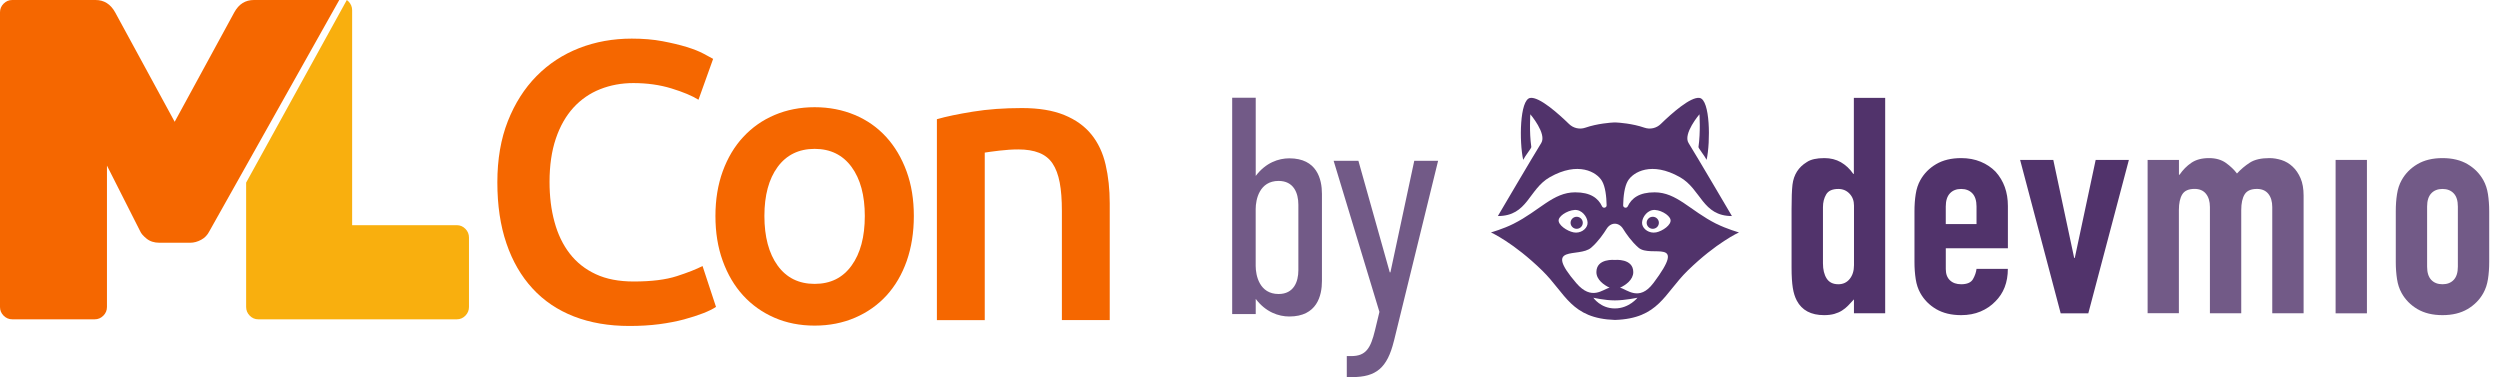 <svg width="179" height="27" viewBox="0 0 179 27" fill="none" xmlns="http://www.w3.org/2000/svg">
<path d="M132.743 22.432V21.435C132.597 21.593 132.457 21.742 132.325 21.88C132.193 22.017 132.046 22.136 131.885 22.237C131.724 22.339 131.541 22.417 131.334 22.477C131.13 22.533 130.887 22.564 130.608 22.564C129.67 22.564 129.016 22.218 128.651 21.524C128.519 21.278 128.423 20.975 128.365 20.615C128.307 20.255 128.276 19.77 128.276 19.163V14.981C128.276 14.188 128.298 13.603 128.341 13.226C128.43 12.504 128.774 11.964 129.375 11.601C129.654 11.414 130.07 11.32 130.627 11.32C131.067 11.32 131.459 11.417 131.803 11.613C132.147 11.81 132.445 12.087 132.693 12.447H132.736V7.007H134.979V22.432H132.736H132.743ZM130.524 18.858C130.524 19.305 130.613 19.666 130.788 19.94C130.964 20.215 131.243 20.352 131.625 20.352C131.962 20.352 132.233 20.227 132.438 19.973C132.642 19.72 132.746 19.393 132.746 18.988V14.72C132.746 14.375 132.64 14.088 132.426 13.866C132.214 13.641 131.945 13.529 131.623 13.529C131.197 13.529 130.909 13.659 130.755 13.92C130.601 14.181 130.524 14.484 130.524 14.829V18.858Z" fill="#51336B"/>
<path d="M143.762 17.776H139.319V19.27C139.319 19.616 139.418 19.883 139.617 20.07C139.814 20.258 140.081 20.352 140.42 20.352C140.846 20.352 141.127 20.229 141.266 19.985C141.406 19.739 141.49 19.495 141.519 19.249H143.762C143.762 20.217 143.462 20.996 142.861 21.588C142.567 21.892 142.214 22.131 141.805 22.304C141.394 22.477 140.932 22.564 140.42 22.564C139.716 22.564 139.119 22.42 138.626 22.131C138.136 21.842 137.759 21.458 137.494 20.982C137.333 20.693 137.222 20.362 137.165 19.985C137.107 19.609 137.076 19.199 137.076 18.751V15.133C137.076 14.685 137.105 14.273 137.165 13.899C137.222 13.522 137.333 13.191 137.494 12.902C137.759 12.426 138.136 12.042 138.626 11.753C139.117 11.464 139.716 11.32 140.42 11.32C140.932 11.32 141.399 11.407 141.817 11.58C142.235 11.753 142.591 11.992 142.885 12.295C143.471 12.947 143.765 13.761 143.765 14.744V17.776H143.762ZM139.319 16.042H141.519V14.787C141.519 14.368 141.42 14.055 141.221 13.844C141.024 13.636 140.754 13.529 140.418 13.529C140.081 13.529 139.812 13.633 139.615 13.844C139.418 14.053 139.317 14.368 139.317 14.787V16.042H139.319Z" fill="#51336B"/>
<path d="M152.428 11.45L149.523 22.434H147.545L144.64 11.45H147.016L148.511 18.47H148.554L150.05 11.45H152.425H152.428Z" fill="#51336B"/>
<path d="M167.229 22.432V11.45H169.472V22.434H167.229V22.432Z" fill="#725A87"/>
<path d="M153.769 22.432V11.45H156.013V12.511H156.056C156.292 12.165 156.573 11.879 156.902 11.656C157.232 11.431 157.652 11.32 158.167 11.32C158.65 11.32 159.054 11.436 159.376 11.665C159.699 11.898 159.963 12.149 160.167 12.423C160.446 12.12 160.754 11.86 161.091 11.644C161.427 11.426 161.896 11.32 162.497 11.32C162.776 11.32 163.062 11.367 163.356 11.459C163.649 11.554 163.913 11.708 164.147 11.926C164.382 12.144 164.572 12.421 164.719 12.76C164.866 13.098 164.938 13.515 164.938 14.005V22.432H162.694V14.827C162.694 14.422 162.598 14.105 162.408 13.873C162.218 13.641 161.947 13.527 161.596 13.527C161.17 13.527 160.877 13.657 160.716 13.918C160.555 14.178 160.473 14.552 160.473 15.043V22.429H158.23V14.825C158.23 14.42 158.133 14.102 157.943 13.87C157.753 13.638 157.482 13.525 157.131 13.525C156.705 13.525 156.412 13.655 156.251 13.915C156.09 14.176 156.008 14.55 156.008 15.04V22.427H153.765L153.769 22.432Z" fill="#725A87"/>
<path d="M171.538 15.133C171.538 14.685 171.566 14.273 171.627 13.899C171.684 13.522 171.795 13.191 171.956 12.902C172.22 12.426 172.598 12.042 173.088 11.753C173.579 11.464 174.178 11.32 174.882 11.32C175.587 11.32 176.183 11.464 176.676 11.753C177.166 12.042 177.544 12.426 177.808 12.902C177.969 13.191 178.08 13.522 178.138 13.899C178.195 14.275 178.227 14.685 178.227 15.133V18.751C178.227 19.199 178.198 19.611 178.138 19.985C178.08 20.362 177.969 20.693 177.808 20.982C177.544 21.458 177.166 21.842 176.676 22.131C176.185 22.42 175.587 22.564 174.882 22.564C174.178 22.564 173.581 22.42 173.088 22.131C172.598 21.842 172.22 21.458 171.956 20.982C171.795 20.693 171.684 20.362 171.627 19.985C171.569 19.609 171.538 19.199 171.538 18.751V15.133ZM173.781 19.097C173.781 19.516 173.879 19.829 174.079 20.04C174.276 20.248 174.543 20.352 174.882 20.352C175.221 20.352 175.488 20.248 175.685 20.04C175.882 19.831 175.983 19.516 175.983 19.097V14.787C175.983 14.368 175.885 14.055 175.685 13.844C175.488 13.636 175.219 13.529 174.882 13.529C174.545 13.529 174.276 13.633 174.079 13.844C173.882 14.053 173.781 14.368 173.781 14.787V19.097Z" fill="#725A87"/>
<path d="M113.328 15.952C113.328 15.713 113.131 15.521 112.89 15.521C112.65 15.521 112.453 15.715 112.453 15.952C112.453 16.189 112.65 16.383 112.89 16.383C113.131 16.383 113.328 16.189 113.328 15.952Z" fill="#51336B"/>
<path d="M118.338 15.521C118.096 15.521 117.901 15.715 117.901 15.952C117.901 16.189 118.098 16.383 118.338 16.383C118.579 16.383 118.776 16.189 118.776 15.952C118.776 15.715 118.579 15.521 118.338 15.521Z" fill="#51336B"/>
<path d="M122.89 16.025C120.998 15.071 120.058 13.773 118.473 13.771C117.372 13.768 116.819 14.192 116.547 14.773C116.468 14.941 116.213 14.882 116.218 14.697C116.232 14.048 116.314 13.359 116.552 12.956C116.925 12.317 118.254 11.533 120.286 12.686C121.81 13.553 121.883 15.469 124.006 15.469C124.006 15.469 121.426 11.078 120.899 10.237C120.488 9.579 121.681 8.182 121.681 8.182C121.681 8.182 121.767 9.446 121.611 10.526C121.599 10.604 122.041 11.144 122.193 11.445C122.476 10.159 122.45 7.135 121.693 7.012C121.046 6.908 119.668 8.141 118.906 8.883C118.601 9.179 118.151 9.283 117.745 9.143C116.87 8.84 115.913 8.779 115.679 8.767C115.643 8.767 115.61 8.767 115.574 8.767C115.34 8.779 114.386 8.84 113.508 9.143C113.104 9.283 112.652 9.179 112.347 8.883C111.585 8.141 110.207 6.908 109.56 7.012C108.803 7.133 108.776 10.159 109.06 11.445C109.212 11.144 109.654 10.604 109.642 10.526C109.486 9.446 109.572 8.182 109.572 8.182C109.572 8.182 110.765 9.579 110.354 10.237C109.827 11.081 107.247 15.469 107.247 15.469C109.394 15.469 109.44 13.553 110.967 12.686C112.998 11.533 114.328 12.317 114.701 12.956C114.939 13.359 115.021 14.048 115.035 14.697C115.04 14.882 114.783 14.941 114.706 14.773C114.434 14.192 113.881 13.768 112.78 13.771C111.195 13.773 110.255 15.073 108.363 16.025C107.63 16.395 106.752 16.641 106.752 16.641C106.752 16.641 108.368 17.368 110.419 19.369C112.111 21.023 112.484 22.803 115.631 22.908C118.776 22.806 119.151 21.023 120.844 19.369C122.895 17.368 124.511 16.641 124.511 16.641C124.511 16.641 123.633 16.395 122.9 16.025H122.89ZM111.602 15.734C111.674 15.372 112.455 14.955 112.931 15.045C113.407 15.135 113.734 15.699 113.662 16.061C113.59 16.423 113.148 16.729 112.674 16.639C112.198 16.549 111.532 16.096 111.602 15.732V15.734ZM115.622 22.084C114.595 22.084 114.083 21.316 114.083 21.316C114.083 21.316 114.888 21.508 115.622 21.508C116.355 21.508 117.245 21.316 117.245 21.316C117.245 21.316 116.648 22.084 115.622 22.084ZM118.379 20.272C117.362 21.626 116.49 20.712 115.994 20.599C116.393 20.416 116.942 20.035 116.942 19.483C116.942 18.477 115.622 18.612 115.622 18.612C115.622 18.612 114.302 18.477 114.302 19.483C114.302 20.032 114.85 20.414 115.249 20.599C114.754 20.71 113.97 21.558 112.864 20.272C110.421 17.427 113.042 18.498 113.927 17.735C114.427 17.304 114.826 16.719 115.03 16.39C115.338 15.893 115.905 15.893 116.216 16.39C116.42 16.719 116.819 17.304 117.319 17.735C118.204 18.498 120.882 16.94 118.382 20.272H118.379ZM118.572 16.639C118.096 16.729 117.653 16.423 117.581 16.061C117.509 15.699 117.838 15.135 118.312 15.045C118.788 14.955 119.538 15.372 119.61 15.734C119.683 16.096 119.045 16.549 118.569 16.641L118.572 16.639Z" fill="#51336B"/>
<path d="M88.224 7H89.91V12.596C90.629 11.644 91.549 11.336 92.314 11.336C94.29 11.336 94.651 12.819 94.651 13.88V20.118C94.651 21.179 94.293 22.661 92.314 22.661C91.549 22.661 90.629 22.351 89.91 21.401V22.486H88.224V7ZM92.963 19.346V14.657C92.963 13.816 92.626 12.954 91.547 12.954C90.177 12.954 89.907 14.282 89.907 14.967V19.038C89.907 19.725 90.177 21.051 91.547 21.051C92.624 21.051 92.963 20.189 92.963 19.348V19.346Z" fill="#725A87"/>
<path d="M99.799 24.433C99.328 26.334 98.541 27 96.813 27H96.43V25.496H96.745C97.801 25.496 98.137 24.942 98.452 23.637L98.767 22.332L95.488 11.514H97.262L99.508 19.5H99.554L101.261 11.514H102.968L99.801 24.435L99.799 24.433Z" fill="#725A87"/>
<path d="M45.06 23.339C43.591 23.339 42.266 23.112 41.098 22.659C39.929 22.205 38.936 21.535 38.128 20.654C37.315 19.772 36.693 18.699 36.262 17.43C35.826 16.16 35.61 14.699 35.61 13.052C35.61 11.404 35.861 9.943 36.362 8.674C36.864 7.404 37.546 6.331 38.414 5.45C39.282 4.568 40.3 3.903 41.469 3.445C42.638 2.991 43.892 2.765 45.231 2.765C46.044 2.765 46.776 2.825 47.438 2.951C48.1 3.077 48.672 3.213 49.164 3.364C49.655 3.515 50.062 3.676 50.383 3.848C50.704 4.019 50.929 4.14 51.06 4.215L50.011 7.142C49.56 6.86 48.913 6.588 48.075 6.331C47.237 6.074 46.325 5.948 45.346 5.948C44.499 5.948 43.706 6.095 42.969 6.387C42.231 6.679 41.594 7.122 41.057 7.707C40.521 8.296 40.099 9.032 39.798 9.923C39.497 10.815 39.347 11.848 39.347 13.021C39.347 14.064 39.462 15.021 39.703 15.893C39.939 16.765 40.3 17.52 40.792 18.155C41.283 18.79 41.905 19.283 42.658 19.631C43.41 19.984 44.318 20.155 45.377 20.155C46.641 20.155 47.669 20.029 48.461 19.772C49.254 19.515 49.866 19.273 50.302 19.047L51.266 21.974C51.04 22.125 50.734 22.276 50.347 22.427C49.961 22.578 49.505 22.724 48.973 22.87C48.446 23.011 47.849 23.127 47.192 23.213C46.535 23.299 45.823 23.339 45.071 23.339H45.06Z" fill="#F56700"/>
<path d="M65.431 15.465C65.431 16.639 65.26 17.712 64.924 18.679C64.583 19.646 64.102 20.467 63.48 21.152C62.858 21.832 62.105 22.366 61.227 22.744C60.35 23.122 59.382 23.314 58.328 23.314C57.275 23.314 56.306 23.122 55.444 22.744C54.576 22.366 53.828 21.832 53.206 21.152C52.584 20.472 52.098 19.646 51.747 18.679C51.396 17.712 51.225 16.643 51.225 15.465C51.225 14.286 51.401 13.223 51.747 12.266C52.098 11.309 52.584 10.487 53.217 9.807C53.849 9.127 54.596 8.598 55.469 8.23C56.337 7.863 57.29 7.676 58.328 7.676C59.366 7.676 60.325 7.863 61.202 8.23C62.08 8.598 62.828 9.127 63.45 9.807C64.072 10.487 64.558 11.309 64.909 12.266C65.26 13.223 65.431 14.291 65.431 15.465ZM61.92 15.465C61.92 13.989 61.604 12.815 60.972 11.953C60.34 11.092 59.457 10.659 58.328 10.659C57.199 10.659 56.312 11.092 55.679 11.953C55.047 12.815 54.731 13.984 54.731 15.465C54.731 16.946 55.047 18.145 55.679 19.016C56.312 19.888 57.194 20.326 58.328 20.326C59.462 20.326 60.34 19.893 60.972 19.016C61.604 18.145 61.92 16.961 61.92 15.465Z" fill="#F56700"/>
<path d="M67.087 8.533C67.749 8.341 68.607 8.165 69.66 7.994C70.719 7.822 71.888 7.737 73.172 7.737C74.381 7.737 75.389 7.903 76.201 8.235C77.014 8.568 77.661 9.031 78.143 9.626C78.624 10.22 78.966 10.941 79.161 11.787C79.357 12.628 79.457 13.555 79.457 14.558V22.916H76.031V15.102C76.031 14.306 75.981 13.631 75.876 13.072C75.77 12.512 75.6 12.059 75.364 11.707C75.128 11.354 74.807 11.102 74.401 10.941C73.994 10.78 73.498 10.699 72.916 10.699C72.48 10.699 72.028 10.729 71.556 10.785C71.085 10.84 70.734 10.89 70.508 10.926V22.921H67.082V8.538L67.087 8.533Z" fill="#F56700"/>
<path d="M18.18 0H24.291L14.987 16.564C14.857 16.824 14.663 17.029 14.403 17.169C14.144 17.309 13.879 17.38 13.62 17.38H11.405C11.036 17.38 10.731 17.279 10.492 17.084C10.252 16.889 10.103 16.714 10.038 16.559L7.658 11.857V21.982C7.658 22.222 7.573 22.427 7.399 22.602C7.224 22.777 7.02 22.863 6.78 22.863H0.878C0.639 22.863 0.434 22.777 0.259 22.602C0.085 22.427 0 22.222 0 21.982V0.88C0 0.64 0.085 0.435 0.259 0.26C0.434 0.085 0.639 0 0.878 0H6.84C7.449 0 7.918 0.295 8.242 0.88L12.507 8.72L16.778 0.88C17.102 0.29 17.571 0 18.18 0Z" fill="#F56700"/>
<path d="M33.322 16.385C33.149 16.209 32.947 16.123 32.709 16.123H25.213V0.73C25.213 0.489 25.124 0.282 24.956 0.106C24.917 0.065 24.877 0.035 24.833 0L17.623 13.076V21.976C17.623 22.218 17.707 22.424 17.88 22.601C18.053 22.777 18.256 22.863 18.493 22.863H32.709C32.947 22.863 33.149 22.777 33.322 22.601C33.495 22.424 33.579 22.218 33.579 21.976V17.01C33.579 16.768 33.495 16.561 33.322 16.385Z" fill="#F9AF0E"/>
</svg>
